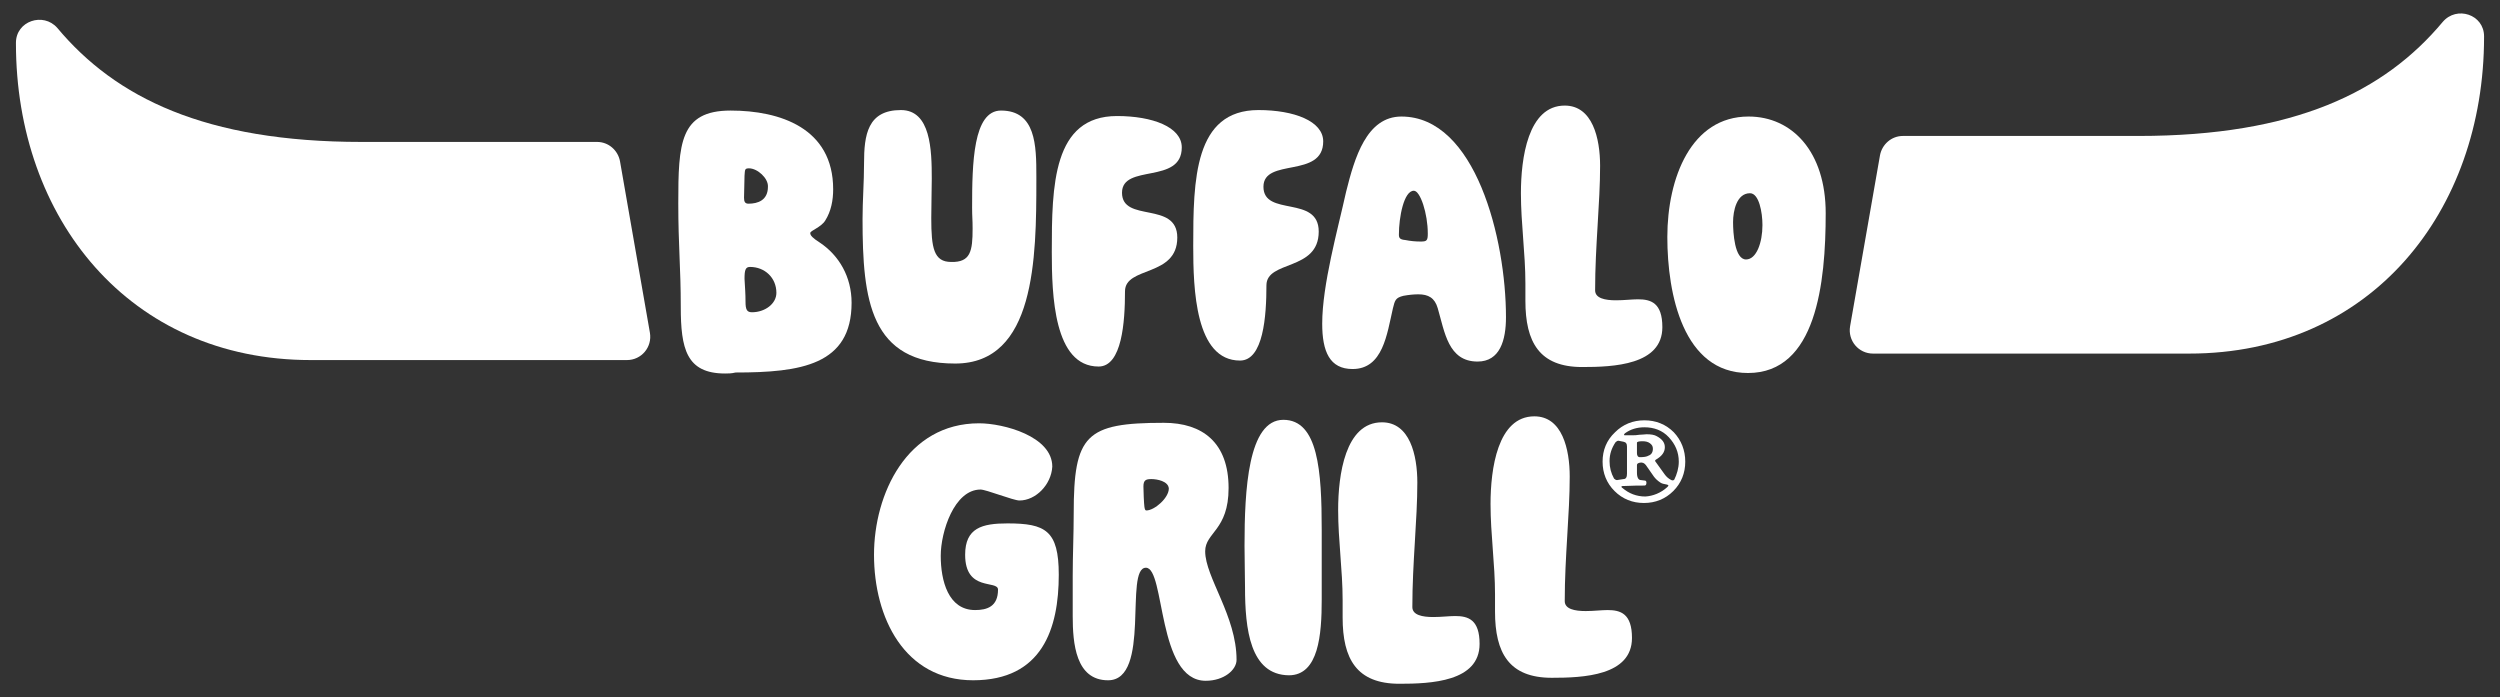 <svg xmlns="http://www.w3.org/2000/svg" xmlns:xlink="http://www.w3.org/1999/xlink" id="Calque_1" x="0px" y="0px" viewBox="0 0 502 140" style="enable-background:new 0 0 502 140;" xml:space="preserve"><rect x="0" y="0" width="502" height="140" fill="#333333" stroke="none"/><style type="text/css">	.st0{fill:#FFFFFF;}</style><g>	<path class="st0" d="M145.6,75c-7.8,0-8.9-5-8.9-13.4c0-7.9-0.5-12.2-0.5-20.8c0-12,0.3-18.6,10.5-18.6c9.9,0,20.6,3.5,20.6,15.8  c0,2.2-0.4,4.4-1.6,6.3c-0.9,1.4-3,2-3,2.5s0.5,1,1.9,1.9c3.9,2.6,6.4,6.9,6.4,12.1c0,12.5-10.2,14-23.3,14  C146.9,75,146.2,75,145.6,75z M150.4,33.8c-0.9,0-0.8,0.3-0.9,1.5c0,0.7-0.1,3.7-0.1,4.4c0,0.8,0.2,1.2,0.9,1.2  c1.9,0,3.9-0.7,3.9-3.4C154.3,35.8,152.1,33.8,150.4,33.8z M149.7,60.6c0,1.6,0.3,2.1,1.3,2.1c2.6,0,4.9-1.7,4.9-3.9  c0-3-2.3-5.2-5.3-5.2c-0.9,0-1.1,0.6-1.1,2.4C149.6,57.9,149.7,58.9,149.7,60.6z"></path>	<path class="st0" d="M195.3,45.9c0-1.9-0.1-2.3-0.1-4.2c0-8.9,0.2-19.5,5.8-19.5c7,0,7.1,7,7.1,13.2c0,0.2,0,0.6,0,0.8  c0,15.6-0.2,36.8-16.3,36.8c-17.1,0-18.6-12.7-18.6-29c0-3.7,0.3-7.4,0.3-11.2c0-5.7,0.7-10.7,7.4-10.7c6,0,6.2,8,6.2,13.8  c0,2.5-0.1,5-0.1,7.9c0,6,0.5,8.8,4,8.8C194.9,52.7,195.3,50.4,195.3,45.9z"></path>	<path class="st0" d="M225.3,38.7c0,6.1,11.1,1.6,11.1,9c0,8-10.5,5.7-10.5,10.8c0,6.1-0.6,15.1-5.3,15.1c-9,0-9.4-14.4-9.4-23  c0-13.3,0.2-27.3,13.1-27.3c7.1,0,13,2.2,13,6.3C237.3,37.1,225.3,32.8,225.3,38.7z"></path>	<path class="st0" d="M253.7,37.5c0,6.1,11.1,1.6,11.1,9c0,8-10.5,5.7-10.5,10.8c0,6.1-0.6,15.1-5.3,15.1c-9,0-9.4-14.4-9.4-23  c0-13.3,0.2-27.3,13.1-27.3c7.1,0,13,2.2,13,6.3C265.7,35.9,253.7,31.6,253.7,37.5z"></path>	<path class="st0" d="M281.4,23.4c14.9,0,21,24.6,21,40.3c0,4.6-1.2,8.9-5.7,8.9c-5.9,0-6.6-5.9-8-10.7c-0.6-2.1-1.9-2.8-3.9-2.8  c-0.9,0-1.9,0.1-3,0.3c-1.6,0.4-1.7,0.9-2.1,2.5c-1.2,5.2-2,12.2-8.1,12.2c-4.6,0-6.1-3.5-6.1-9.1c0-7.8,3.1-18.8,4.8-26.5  C272,31.7,274.4,23.4,281.4,23.4z M285.3,48.5c1.2,0,1.4-0.2,1.4-1.6c0-4-1.5-8.6-2.8-8.6c-2,0-3,5.3-3,8.8c0,0.7,0.2,1,1.3,1.1  C283.2,48.4,284.2,48.5,285.3,48.5z"></path>	<path class="st0" d="M306.3,60.4c0-1.1,0-2.4,0-3.5c0-6-0.9-12-0.9-18.1c0-7,1.4-17.6,8.8-17.6c5.6,0,7.1,6.6,7.1,12.1  c0,7.6-1,16-1,25c0,1.6,2,2,4.2,2c1.6,0,3.2-0.2,4.4-0.2c2.6,0,4.9,0.7,4.9,5.6c0,7.6-9.8,8-16.1,8  C309.1,73.7,306.3,68.7,306.3,60.4z"></path>	<path class="st0" d="M334.8,47.6c0-11.9,4.8-24.2,16.3-24.2c8.8,0,15.5,7.1,15.5,19.4c0,14.1-1.9,32.1-15.6,32.1  C338,74.9,334.8,59.1,334.8,47.6z M350.6,52.1c2.1,0,3.3-3.4,3.3-6.9c0-2.6-0.7-6.4-2.5-6.4c-2.7,0-3.4,3.6-3.4,5.8  C348,46.7,348.3,52.1,350.6,52.1z"></path>	<path class="st0" d="M204.7,100.5c-1.2,0-6.7-2.2-7.8-2.2c-5.3,0-8,8.5-8,13.3c0,5,1.5,10.9,6.9,10.9c2.4,0,4.6-0.7,4.6-4.1  c0-2-6.6,0.5-6.6-7c0-5.4,3.4-6.3,8.5-6.3c7.6,0,10.3,1.4,10.3,10.3c0,10.8-3.3,21.2-17.2,21.2c-13.8,0-19.9-12.6-19.9-25.2  c0-12.2,6.6-26.4,21.1-26.4c4.9,0,14.7,2.6,14.7,8.7C211.1,97.3,208,100.5,204.7,100.5z"></path>	<path class="st0" d="M246.7,98c0,8.5-4.7,8.9-4.7,12.7c0,5.2,6.3,13,6.3,21.8c0,2-2.5,4.2-6.2,4.2c-9.8,0-8.1-22.7-12-22.7  c-4.4,0,1.1,22.6-7.6,22.6c-6.5,0-7.1-7.4-7.1-12.9c0-2.8,0-5.3,0-8c0-4.2,0.2-8.5,0.2-12.6c0-15.8,2.4-18.2,18.1-18.2  C241.5,84.9,246.7,88.9,246.7,98z M231.2,96.2c-1.1,0-1.6,0.2-1.6,1.5c0,0.8,0.1,3.4,0.2,4.1c0.1,0.6,0.2,0.7,0.4,0.7  c1.6,0,4.5-2.5,4.5-4.4C234.6,96.6,232.3,96.2,231.2,96.2z"></path>	<path class="st0" d="M250,117.9c0-2.4-0.1-5.3-0.1-8.3c0-11.2,0.7-25.3,7.8-25.3c7,0,7.7,10.3,7.7,22.1c0,4.8,0,9.2,0,14  c0,7-0.6,15.2-6.6,15.2C251,135.5,250,126.3,250,117.9z"></path>	<path class="st0" d="M269.6,124c0-1.1,0-2.4,0-3.5c0-6-0.9-12-0.9-18.1c0-7,1.4-17.6,8.8-17.6c5.6,0,7.1,6.6,7.1,12.1  c0,7.6-1,16-1,25c0,1.6,2,2,4.2,2c1.6,0,3.2-0.2,4.4-0.2c2.6,0,4.9,0.7,4.9,5.6c0,7.6-9.8,8-16.1,8  C272.4,137.3,269.6,132.3,269.6,124z"></path>	<path class="st0" d="M300.2,122.8c0-1.1,0-2.4,0-3.5c0-6-0.9-12-0.9-18.1c0-7,1.4-17.6,8.8-17.6c5.6,0,7.1,6.6,7.1,12.1  c0,7.6-1,16-1,25c0,1.6,2,2,4.2,2c1.6,0,3.2-0.2,4.4-0.2c2.6,0,4.9,0.7,4.9,5.6c0,7.6-9.8,8-16.1,8  C303,136.1,300.2,131.1,300.2,122.8z"></path>	<g>		<path class="st0" d="M331.9,90.1c0-0.5-0.2-0.8-0.6-1.1c-0.4-0.3-0.9-0.4-1.5-0.4c-0.7,0-1.1,0.1-1.1,0.3V91   c0,0.5,0.2,0.8,0.6,0.8c0.8,0,1.4-0.1,1.7-0.3C331.6,91.3,331.9,90.8,331.9,90.1 M337.1,92.7c0-1.9-0.7-3.5-2-4.9s-3-2-4.9-2   c-1.5,0-2.8,0.4-3.9,1.2c-0.1,0.1-0.2,0.2-0.2,0.3c0,0.1,0.1,0.1,0.2,0.1c0.2,0,0.5,0,0.9,0c0.3,0,0.6,0,0.8,0   c0.2,0,0.6,0,1.2-0.1c0.6,0,1.1-0.1,1.4-0.1c0.9,0,1.6,0.1,2.1,0.4c1.1,0.6,1.6,1.3,1.6,2.2c0,1-0.6,1.8-1.8,2.5   c-0.2,0.1-0.2,0.3,0,0.5l1.8,2.5c0.3,0.4,0.7,0.8,1.3,1.1c0.3,0.1,0.4,0.1,0.6-0.1C336.7,95.3,337.1,94,337.1,92.7 M334.8,97.8   c0.3-0.3,0.3-0.4-0.1-0.5c-0.6-0.1-1-0.2-1.3-0.4c-0.6-0.4-1-0.8-1.3-1.2l-1.6-2.3c-0.3-0.4-0.7-0.6-1.2-0.5   c-0.4,0.1-0.6,0.2-0.6,0.5v1.5c0,1,0.3,1.5,0.8,1.5l0.8,0.1c0.2,0,0.3,0.2,0.3,0.4c0,0.4-0.1,0.6-0.4,0.6c-0.8,0-2.3,0-4.4,0.1   c-0.1,0-0.2,0-0.2,0.1s0,0.2,0.2,0.3c1.3,1.1,2.8,1.7,4.6,1.7C331.9,99.6,333.5,99,334.8,97.8 M326.7,95.1v-5.4   c0-0.6-0.2-0.9-0.7-1l-1-0.2c-0.2,0-0.4,0.1-0.6,0.3c-0.8,1.2-1.2,2.4-1.2,3.8c0,1.3,0.3,2.4,0.9,3.5c0.2,0.2,0.4,0.3,0.6,0.3   l1.3-0.2C326.5,96.2,326.7,95.8,326.7,95.1 M338.4,92.7c0,2.3-0.8,4.3-2.4,5.9s-3.6,2.4-5.9,2.4s-4.3-0.8-5.9-2.4   s-2.4-3.6-2.4-5.9s0.8-4.3,2.5-5.9c1.6-1.6,3.6-2.4,5.9-2.4s4.3,0.8,5.9,2.4C337.6,88.4,338.4,90.4,338.4,92.7"></path>	</g>	<g>		<path class="st0" d="M124.5,32.4c-0.4-2.2-2.3-3.9-4.6-3.9H72.6c-31.4,0-49.4-8.9-61.1-22.9c-2.8-3.2-8.3-1.4-8.3,3v0.1   c0,35.1,22.7,63.6,59.2,63.6h63.5c2.9,0,5.1-2.6,4.6-5.5L124.5,32.4z"></path>	</g>	<g>		<path class="st0" d="M377.5,31.2c0.4-2.2,2.3-3.9,4.6-3.9h47.3c31.4,0,49.4-8.9,61.1-22.9c2.8-3.3,8.3-1.5,8.3,2.9v0.1   c0,35.1-22.7,63.6-59.2,63.6h-63.5c-2.9,0-5.1-2.6-4.6-5.5L377.5,31.2z"></path>	</g></g></svg>